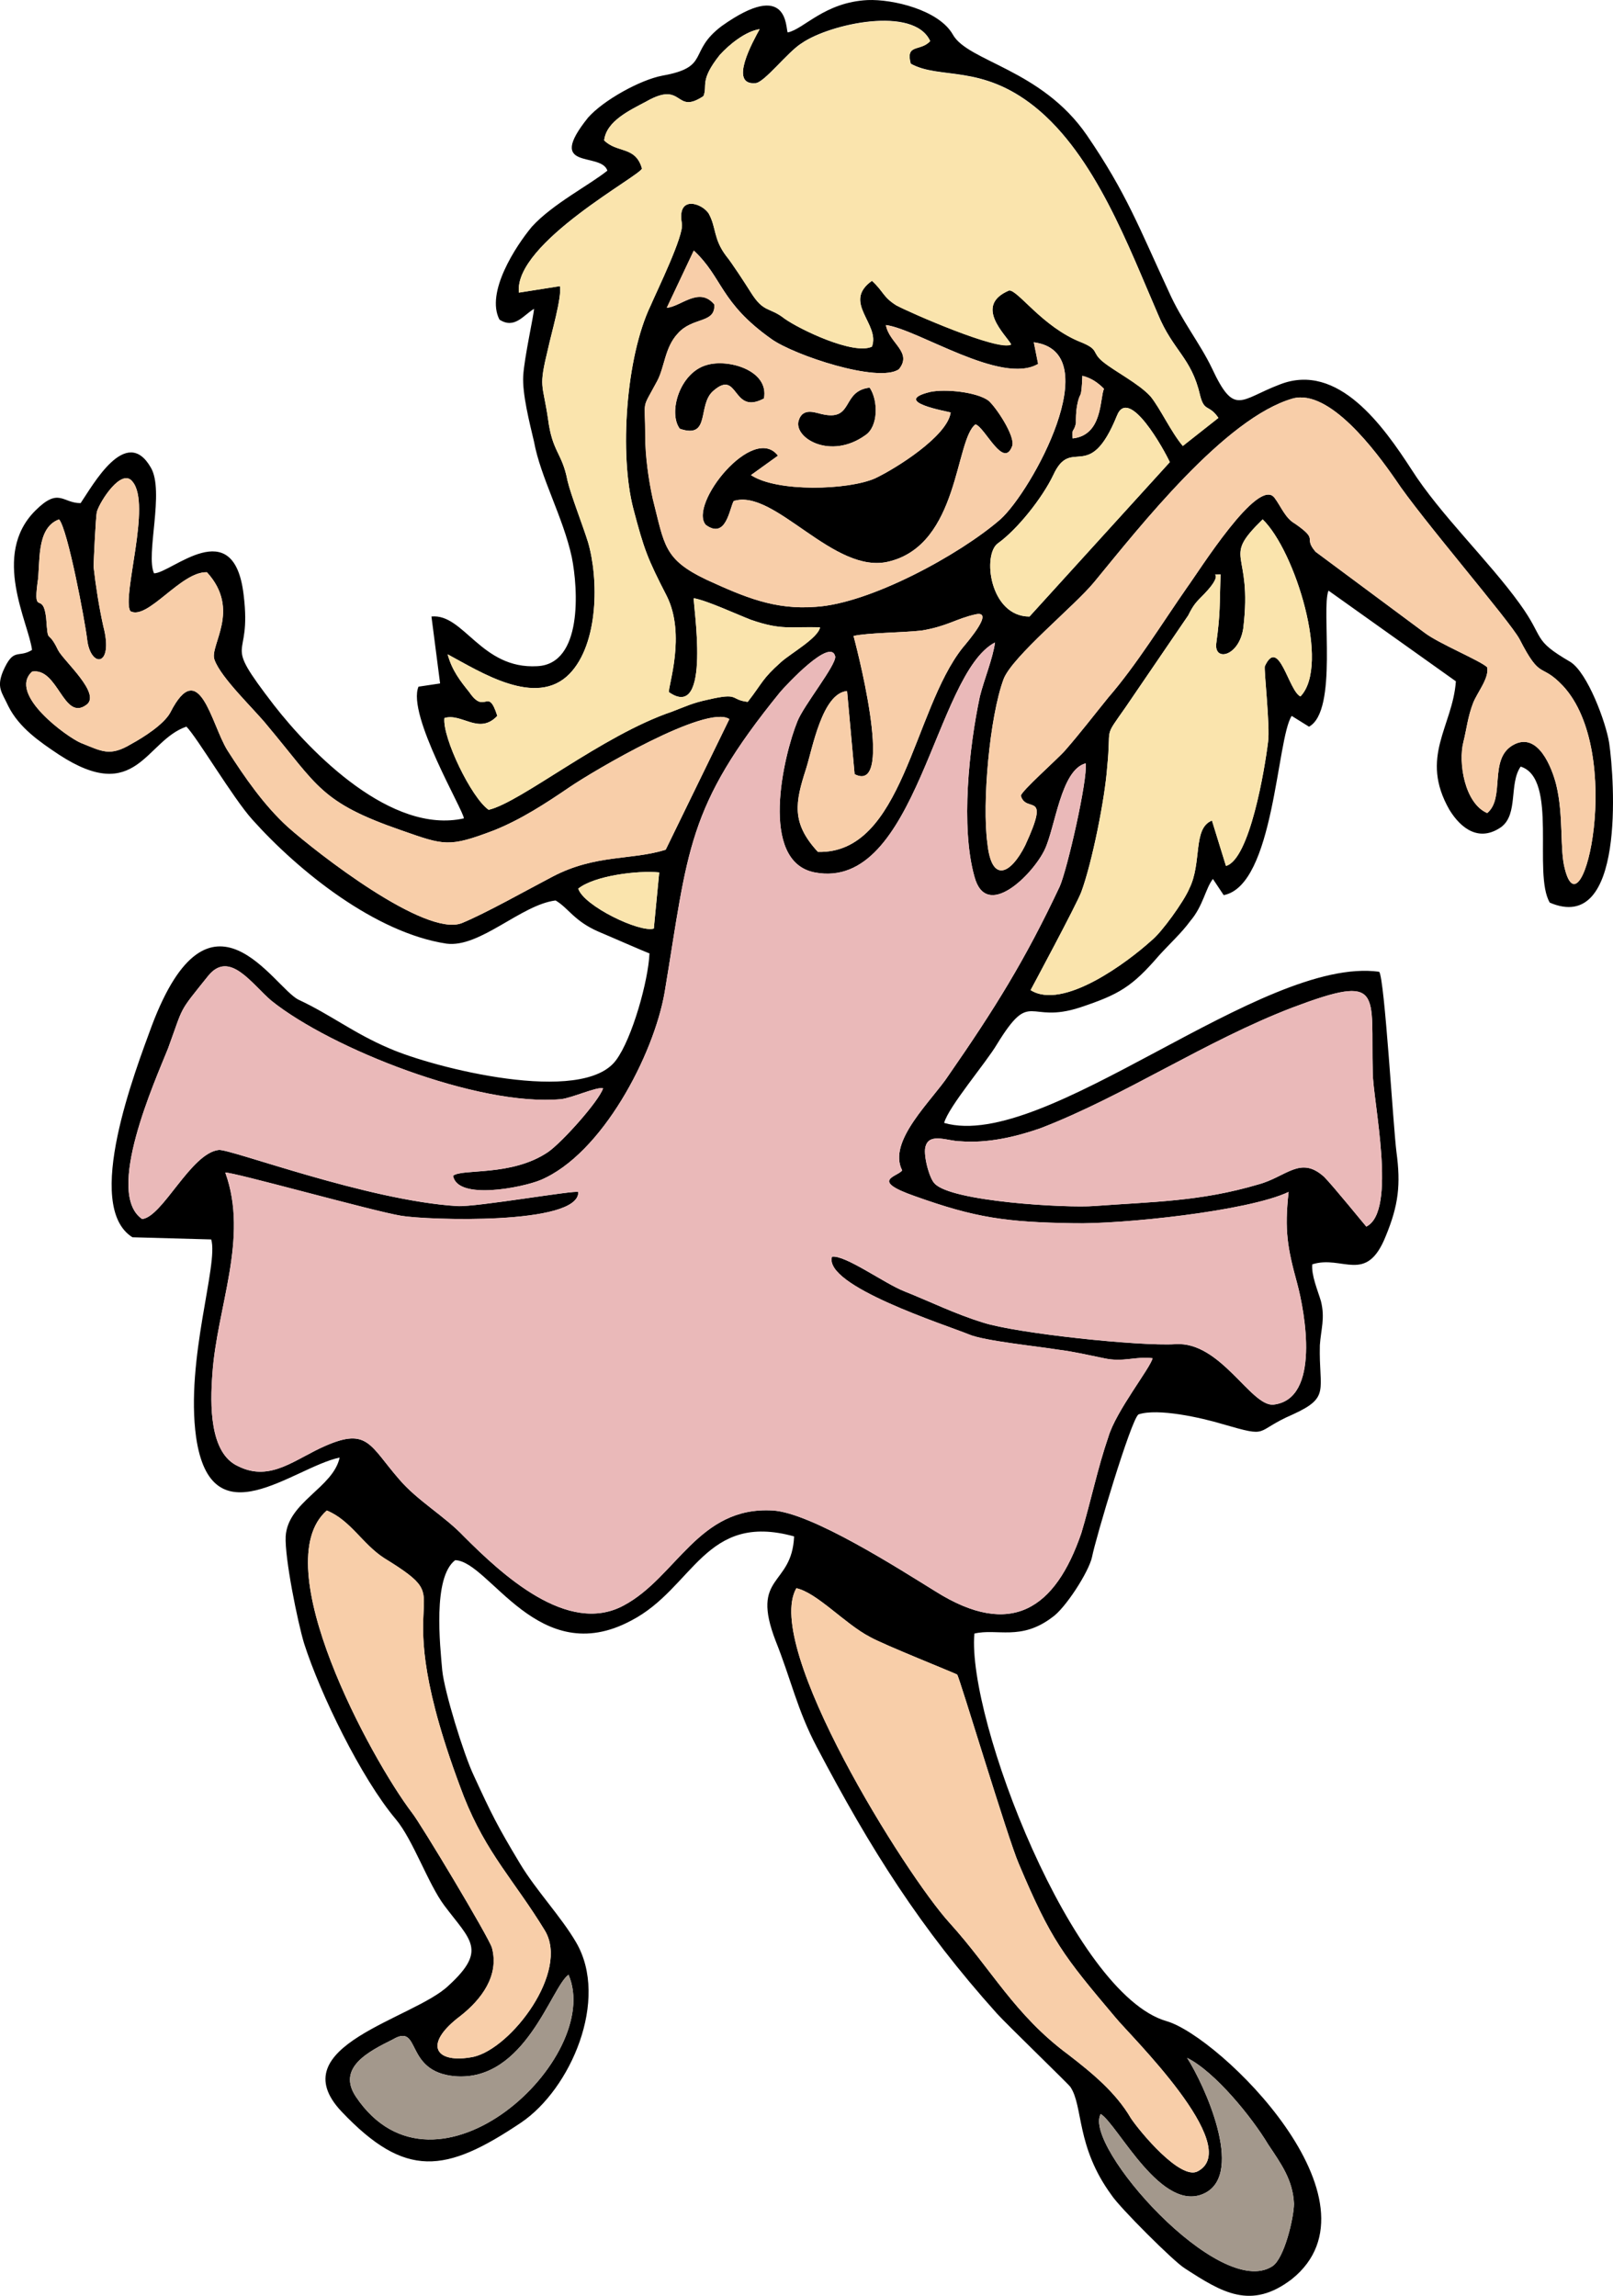 <?xml version="1.0" encoding="UTF-8"?><svg id="Layer_2" xmlns="http://www.w3.org/2000/svg" width="42.357" height="60.277" viewBox="0 0 42.357 60.277"><defs><style>.cls-1{fill:#a3988c;}.cls-1,.cls-2,.cls-3,.cls-4,.cls-5{fill-rule:evenodd;stroke-width:0px;}.cls-2{fill:#fae4ad;}.cls-4{fill:#f8cea9;}.cls-5{fill:#eab9b9;}</style></defs><g id="Layer_1-2"><path class="cls-3" d="M31.173,54.03c.737.369,1.701,1.559,2.126,2.268.34.51.652.935.68,1.559,0,.368-.255,1.446-.567,1.644-1.389.907-4.989-3.175-4.507-3.997.454.283,1.616,2.665,2.75,2.069,1.02-.539-.028-2.835-.482-3.543h0ZM14.93,51.848c.935,2.183-3.487,6.321-5.584,3.203-.51-.765.34-1.191.964-1.502.765-.453.283.85,1.644.964,1.843.142,2.523-2.353,2.976-2.665h0ZM29.302,52.982c.34.425,3.373,3.373,2.154,4.025-.454.255-1.531-1.049-1.757-1.389-.397-.68-1.02-1.191-1.644-1.672-1.417-1.049-2.013-2.239-3.118-3.458-1.162-1.276-4.904-7.257-4.025-8.787.539.113,1.276.935,1.928,1.276.34.198,2.268.964,2.296.992.057.057,1.332,4.309,1.616,4.961.85,2.013,1.162,2.409,2.551,4.054h0ZM8.581,39.659c.624.255.935.879,1.502,1.247,2.211,1.361-.142.425,2.098,6.265.595,1.502,1.332,2.211,2.126,3.515.652,1.077-.879,3.09-1.871,3.317-.992.198-1.361-.312-.34-1.077.539-.425,1.02-1.049.822-1.786-.085-.283-1.871-3.26-2.098-3.543-1.077-1.417-3.855-6.52-2.239-7.937h0ZM35.878,32.204c-.028-.028-.879-1.077-1.106-1.304-.624-.567-.992,0-1.729.198-1.531.453-2.778.453-4.309.567-.709.057-3.77-.113-4.195-.595-.142-.142-.312-.794-.227-.992.113-.34.595-.113.907-.113.709.057,1.446-.113,2.098-.34,2.211-.85,4.337-2.296,6.633-3.175,2.409-.907,2.041-.397,2.098,1.701,0,.737.652,3.657-.17,4.054h0ZM15.185,23.331c.425-.34,1.559-.482,2.126-.425l-.142,1.474c-.368.114-1.843-.595-1.984-1.049h0ZM11.897,30.871c.113.652,1.814.312,2.296.113,1.616-.68,2.976-3.288,3.26-4.932.624-3.742.567-4.847,3.033-7.88.17-.198,1.332-1.446,1.446-.935.028.227-.822,1.276-.992,1.701-.369.907-1.02,3.685.454,3.969,2.693.51,3.146-5.216,4.734-6.038-.057.425-.283.964-.397,1.417-.283,1.332-.51,3.43-.142,4.734.312,1.162,1.531-.057,1.843-.709.283-.595.425-2.098,1.077-2.268.057.425-.482,2.778-.68,3.231-.907,1.928-1.701,3.203-2.92,4.961-.425.652-1.616,1.729-1.219,2.494-.113.17-.879.255.34.68,1.587.567,2.381.68,4.167.709,1.247.028,4.564-.312,5.641-.822-.113,1.02-.028,1.474.227,2.409.198.737.624,3.033-.624,3.175-.595.057-1.389-1.672-2.58-1.587-.935.057-4.167-.283-5.046-.567-.737-.227-1.361-.539-2.069-.822-.51-.198-1.559-.964-1.899-.907-.227.765,2.976,1.786,3.6,2.041.397.17,1.814.312,2.324.397.454.057.794.142,1.219.227.51.113.822-.057,1.276,0-.057.255-.964,1.389-1.162,2.069-.283.822-.454,1.672-.709,2.523-.68,1.984-1.843,2.778-3.827,1.531-.964-.595-3.26-2.069-4.28-2.126-1.956-.113-2.523,1.757-3.912,2.495-1.474.794-3.203-.822-4.195-1.814-.51-.539-1.219-.935-1.701-1.502-.765-.879-.822-1.361-1.928-.879-.794.34-1.446.964-2.296.539-.765-.34-.737-1.644-.68-2.409.113-1.757.964-3.572.34-5.301.17-.028,3.912,1.021,4.62,1.134.652.113,4.677.255,4.649-.624-.085-.057-2.665.397-3.175.369-2.353-.142-5.953-1.502-6.265-1.474-.737.085-1.474,1.758-2.013,1.814-.992-.68.34-3.628.68-4.479.425-1.162.255-.907,1.049-1.899.567-.709,1.162.227,1.672.652,1.559,1.247,5.414,2.778,7.597,2.579.283-.028.964-.34,1.106-.283-.113.34-1.077,1.417-1.446,1.672-.964.652-2.268.425-2.494.624h0ZM22.414,16.698c.369-.085,1.276-.085,1.786-.142.68-.113.907-.312,1.417-.425.51-.113-.198.709-.34.879-1.304,1.644-1.559,5.414-3.798,5.358-.709-.765-.595-1.304-.312-2.183.17-.539.425-1.984,1.077-2.041l.198,2.183c1.106.567-.028-3.628-.028-3.628h0ZM31.23,23.331c-.142.34-.737,1.162-.992,1.361-.624.567-2.324,1.843-3.175,1.304,0,0,1.219-2.268,1.332-2.58.283-.765.624-2.466.68-3.288.113-1.105-.113-.709.482-1.559l1.644-2.41c.142-.283.198-.34.425-.567.595-.624.057-.482.425-.51-.028.794,0,.992-.113,1.814-.057.482.595.34.709-.397.255-2.098-.595-1.786.51-2.863.85.822,1.786,3.827.992,4.649-.312-.142-.567-1.587-.935-.794-.028.085.142,1.587.085,1.984-.085.709-.482,3.09-1.106,3.26l-.368-1.191c-.51.198-.255,1.106-.595,1.786h0ZM7.56,21.715c-.624-.567-1.134-1.304-1.587-2.013-.425-.68-.737-2.495-1.502-.992-.17.312-.709.652-1.02.822-.567.34-.765.198-1.332-.028-.34-.142-1.928-1.276-1.276-1.871.68-.113.822,1.304,1.417.879.425-.283-.595-1.162-.737-1.446-.283-.595-.255-.085-.312-.85-.085-.709-.34-.028-.227-.907.085-.482-.057-1.446.567-1.672.227.255.68,2.665.737,3.146.085.765.709.737.425-.34-.113-.51-.198-1.049-.255-1.559,0-.142.057-1.332.085-1.446.085-.283.652-1.162.935-.794.51.595-.283,3.005-.057,3.402.454.255,1.332-1.049,2.013-1.021.907.992.057,1.927.198,2.296.17.482,1.049,1.304,1.389,1.729,1.332,1.587,1.389,2.013,3.515,2.75,1.134.397,1.247.453,2.438,0,.709-.283,1.361-.709,1.984-1.134.624-.425,3.6-2.183,4.195-1.786l-1.672,3.43c-.907.283-1.843.113-2.976.709-.652.34-1.757.964-2.381,1.219-.964.368-3.798-1.843-4.564-2.523h0ZM39.053,17.52c-.17-.17-1.276-.624-1.644-.907l-2.863-2.126c-.34-.397.113-.283-.539-.737-.255-.142-.368-.453-.539-.68-.425-.567-1.984,1.928-2.296,2.353-.652.935-1.332,2.041-2.069,2.891-.368.453-.737.935-1.134,1.389-.198.227-1.162,1.077-1.162,1.191.142.482.794-.17.113,1.304-.369.737-.879,1.021-.992-.057-.142-1.049.057-3.317.425-4.309.227-.595,1.871-1.928,2.381-2.551,1.191-1.446,3.43-4.309,5.216-4.819.964-.255,2.183,1.389,2.693,2.126.652.992,3.005,3.713,3.26,4.195.567,1.106.539.595,1.134,1.219,1.644,1.758.51,6.605.057,4.819-.142-.51-.028-1.389-.227-2.211-.113-.453-.482-1.417-1.134-1.049-.652.369-.198,1.389-.68,1.786-.595-.255-.765-1.332-.624-1.871.085-.34.113-.652.255-1.021.113-.283.425-.652.368-.935h0ZM27.034,16.188c-1.049,0-1.247-1.644-.822-1.928.51-.368,1.162-1.191,1.446-1.786.482-1.049.935.255,1.672-1.559.312-.794,1.247.907,1.389,1.219l-3.685,4.054ZM28.168,11.511c-.028-.284.028-.142.085-.397,0-.142,0-.283.028-.453.085-.453.113-.085.142-.794.227.057.397.17.567.34-.113.255-.028,1.219-.822,1.304h0ZM18.219,6.578c.765.709.68,1.361,2.041,2.324.595.425,2.806,1.162,3.345.794.369-.454-.255-.68-.34-1.162.85.113,3.033,1.587,3.997,1.02l-.113-.567c1.956.255-.057,3.912-.879,4.649-1.077.935-3.43,2.211-4.847,2.296-1.077.085-1.871-.255-2.863-.709-1.134-.539-1.106-.907-1.417-2.126-.113-.51-.198-1.134-.198-1.644,0-1.021-.113-.652.312-1.446.198-.369.198-.879.539-1.247.397-.453.992-.255.964-.765-.397-.482-.879.057-1.247.085l.709-1.502ZM23.548,8.024c-.368-.227-.34-.369-.652-.652-.794.567.227,1.134,0,1.729-.482.227-1.899-.453-2.296-.737-.397-.312-.539-.142-.879-.68-.142-.227-.51-.794-.652-.964-.34-.453-.255-.737-.454-1.105-.17-.283-.85-.51-.709.255.057.312-.652,1.757-.822,2.154-.652,1.361-.822,3.912-.454,5.329.283,1.077.369,1.304.879,2.296.51,1.02.028,2.381.057,2.523,1.134.794.624-2.353.652-2.466.34.057,1.134.425,1.502.567.822.284,1.02.17,1.814.198-.057.283-.765.68-1.02.907-.51.453-.482.539-.879,1.049-.482-.057-.198-.255-1.049-.057-.397.085-.567.17-.935.312-1.843.624-3.969,2.381-4.819,2.579-.454-.312-1.219-1.899-1.162-2.409.454-.142.907.453,1.389-.057-.255-.794-.312,0-.737-.624-.227-.283-.454-.567-.567-.992.85.454,2.324,1.417,3.203.51.765-.794.765-2.495.482-3.458-.142-.454-.454-1.247-.539-1.616-.142-.737-.397-.737-.51-1.616-.142-.964-.255-.794,0-1.843.085-.397.369-1.361.312-1.644l-1.077.17c-.142-1.304,3.231-3.09,3.231-3.26-.17-.595-.652-.397-.992-.737.057-.51.68-.794,1.106-1.021.992-.567.737.369,1.502-.142.113-.284-.113-.397.425-1.077.255-.283.68-.624,1.049-.68-.17.312-.822,1.474-.113,1.417.227,0,.85-.822,1.219-1.049.737-.51,2.948-.992,3.373-.057-.255.284-.652.057-.51.595.765.425,1.843,0,3.26,1.134,1.587,1.276,2.466,3.685,3.231,5.443.397.964.879,1.134,1.106,2.126.113.453.227.227.482.595l-.935.737c-.312-.369-.595-.992-.85-1.304-.312-.34-.935-.652-1.247-.907s-.085-.312-.567-.51c-1.02-.397-1.672-1.389-1.899-1.361-.935.397-.085,1.162.057,1.417-.312.198-2.693-.85-3.005-1.021h0ZM34.376,19.079c.765-.425.312-3.09.51-3.572l3.345,2.381c-.085,1.19-.964,1.984-.17,3.373.312.51.794.85,1.361.453.454-.34.198-1.134.51-1.587.992.312.312,2.806.765,3.572,1.984.85,1.701-3.232,1.559-4.195-.085-.539-.567-1.843-1.02-2.126-1.02-.595-.652-.595-1.332-1.531-.794-1.105-2.098-2.353-2.835-3.515-.737-1.134-1.928-2.835-3.458-2.239-1.049.397-1.191.85-1.786-.425-.312-.652-.794-1.247-1.134-2.013-.765-1.644-1.105-2.579-2.154-4.11-1.191-1.729-3.118-1.927-3.515-2.636C24.653.257,23.434-.026,22.782.002c-1.134.057-1.672.765-2.098.85-.057-.113.028-1.417-1.729-.17-.907.68-.283,1.077-1.559,1.304-.595.113-1.559.652-1.956,1.105-1.134,1.417.34.879.51,1.389-.454.369-1.446.879-1.984,1.474-.425.51-1.219,1.729-.85,2.438.397.255.624-.113.907-.283,0,.142-.255,1.276-.283,1.757-.028.482.17,1.247.283,1.729.17.935.765,1.984.992,3.033.17.85.283,2.806-.907,2.863-1.474.085-1.928-1.389-2.778-1.304l.227,1.757-.567.085c-.312.737,1.191,3.26,1.191,3.458-1.899.425-3.997-1.701-4.989-2.976-1.417-1.843-.567-1.049-.794-2.891-.255-2.183-1.899-.567-2.353-.567-.227-.482.283-2.154-.085-2.778-.652-1.134-1.531.482-1.843.935-.482,0-.567-.425-1.191.198-1.162,1.162-.17,2.948-.085,3.657-.369.227-.482-.085-.765.567-.17.425-.028.539.142.907.283.567.822.936,1.332,1.276,2.041,1.332,2.268-.369,3.345-.737.283.284,1.219,1.871,1.729,2.438,1.219,1.361,3.231,2.976,5.102,3.26.879.113,1.956-1.021,2.863-1.134.34.198.482.539,1.134.822.142.057,1.304.567,1.332.567-.028.709-.454,2.239-.879,2.806-.879,1.191-4.791.198-5.953-.312-.935-.397-1.531-.879-2.381-1.276-.652-.312-2.324-3.373-3.855.68-.425,1.162-1.814,4.734-.51,5.556l2.069.057c.198.652-.68,3.146-.397,5.188.397,2.75,2.551.794,3.77.539-.17.794-1.361,1.162-1.417,2.069-.028.567.312,2.239.482,2.806.425,1.332,1.502,3.543,2.409,4.62.454.539.85,1.701,1.276,2.268.68.907,1.134,1.162.113,2.098-.907.879-4.45,1.587-2.806,3.317,1.672,1.758,2.721,1.616,4.706.284,1.304-.879,2.324-3.232,1.446-4.734-.397-.68-1.049-1.361-1.474-2.069-.595-.992-.737-1.276-1.219-2.324-.255-.539-.765-2.183-.822-2.75-.057-.652-.255-2.438.34-2.891.907.028,2.183,2.891,4.62,1.587,1.644-.85,1.928-2.863,4.28-2.211-.057,1.332-1.162.992-.482,2.75.397.992.567,1.814,1.077,2.778,1.417,2.693,2.721,4.762,4.734,7.002.255.283,1.928,1.899,1.928,1.927.34.51.142,1.559,1.077,2.835.198.312,1.644,1.757,1.928,1.927.964.624,1.729,1.106,2.806.283,2.551-2.041-1.899-6.378-3.288-6.775-2.466-.709-5.244-7.937-5.046-10.176.595-.142,1.219.198,2.041-.425.34-.227.964-1.191,1.049-1.587.085-.453,1.02-3.6,1.219-3.742.51-.17,1.644.085,2.211.255,1.276.369.794.198,1.843-.255.992-.453.68-.624.709-1.814.028-.425.142-.709.028-1.162-.085-.283-.255-.68-.227-.964.794-.255,1.417.539,1.928-.737.34-.822.397-1.361.283-2.211-.085-.652-.312-4.564-.454-4.734-3.09-.425-8.759,4.734-11.424,3.969.113-.425,1.106-1.587,1.389-2.069.907-1.474.794-.51,2.183-.964,1.02-.34,1.361-.539,2.069-1.361.283-.312.595-.595.822-.907.34-.397.397-.85.595-1.105l.283.425c1.332-.255,1.389-4.11,1.786-4.706l.454.283Z"/><path class="cls-3" d="M18.53,13.778c.539.397.624-.425.737-.624,1.077-.34,2.636,1.956,4.082,1.587,1.843-.454,1.729-3.203,2.268-3.6.255.085.737,1.191.964.567.085-.255-.425-1.021-.624-1.191-.312-.227-1.134-.312-1.531-.227-1.049.255.454.51.539.539-.085.624-1.446,1.474-1.984,1.729-.709.312-2.58.369-3.26-.085l.709-.51c-.652-.85-2.353,1.276-1.899,1.814h0Z"/><path class="cls-3" d="M17.85,11.256c.822.283.454-.624.879-.992.68-.595.482.652,1.332.198.142-.737-.935-1.049-1.502-.879-.709.198-1.02,1.247-.709,1.672h0Z"/><path class="cls-3" d="M22.839,10.178c-.737.085-.425.85-1.191.709-.198-.028-.567-.227-.68.17-.113.454.85,1.021,1.757.369.34-.227.34-.907.113-1.247h0Z"/><path class="cls-1" d="M31.173,54.03c.454.709,1.502,3.005.482,3.543-1.134.595-2.296-1.786-2.75-2.069-.482.822,3.118,4.904,4.507,3.997.312-.198.567-1.276.567-1.644-.028-.624-.34-1.049-.68-1.559-.425-.709-1.389-1.899-2.126-2.268h0Z"/><path class="cls-1" d="M14.93,51.848c-.454.312-1.134,2.806-2.976,2.665-1.361-.113-.879-1.417-1.644-.964-.624.312-1.474.737-.964,1.502,2.098,3.118,6.52-1.02,5.584-3.203h0Z"/><path class="cls-5" d="M11.897,30.871c.227-.198,1.531.028,2.494-.624.369-.255,1.332-1.332,1.446-1.672-.142-.057-.822.255-1.106.283-2.183.198-6.038-1.332-7.597-2.579-.51-.425-1.106-1.361-1.672-.652-.794.992-.624.737-1.049,1.899-.34.85-1.672,3.798-.68,4.479.539-.057,1.276-1.729,2.013-1.814.312-.028,3.912,1.332,6.265,1.474.51.028,3.09-.425,3.175-.369.028.879-3.997.737-4.649.624-.709-.113-4.45-1.162-4.62-1.134.624,1.729-.227,3.543-.34,5.301-.057.765-.085,2.069.68,2.409.85.425,1.502-.198,2.296-.539,1.106-.482,1.162,0,1.928.879.482.567,1.191.964,1.701,1.502.992.992,2.721,2.608,4.195,1.814,1.389-.737,1.956-2.608,3.912-2.495,1.02.057,3.317,1.531,4.28,2.126,1.984,1.247,3.146.454,3.827-1.531.255-.85.425-1.701.709-2.523.198-.68,1.106-1.814,1.162-2.069-.454-.057-.765.113-1.276,0-.425-.085-.765-.17-1.219-.227-.51-.085-1.928-.227-2.324-.397-.624-.255-3.827-1.276-3.6-2.041.34-.057,1.389.709,1.899.907.709.284,1.332.595,2.069.822.879.283,4.11.624,5.046.567,1.191-.085,1.984,1.644,2.58,1.587,1.247-.142.822-2.438.624-3.175-.255-.935-.34-1.389-.227-2.409-1.077.51-4.394.85-5.641.822-1.786-.028-2.58-.142-4.167-.709-1.219-.425-.454-.51-.34-.68-.397-.765.794-1.842,1.219-2.494,1.219-1.758,2.013-3.033,2.92-4.961.198-.453.737-2.806.68-3.231-.652.17-.794,1.672-1.077,2.268-.312.652-1.531,1.871-1.843.709-.369-1.304-.142-3.401.142-4.734.113-.453.34-.992.397-1.417-1.587.822-2.041,6.548-4.734,6.038-1.474-.284-.822-3.062-.454-3.969.17-.425,1.02-1.474.992-1.701-.113-.51-1.276.737-1.446.935-2.466,3.033-2.409,4.139-3.033,7.88-.283,1.644-1.644,4.252-3.26,4.932-.482.198-2.183.539-2.296-.113h0Z"/><path class="cls-5" d="M35.878,32.204c.822-.397.17-3.317.17-4.054-.057-2.098.312-2.608-2.098-1.701-2.296.879-4.422,2.324-6.633,3.175-.652.227-1.389.397-2.098.34-.312,0-.794-.227-.907.113-.085.198.085.85.227.992.425.482,3.487.652,4.195.595,1.531-.113,2.778-.113,4.309-.567.737-.198,1.105-.765,1.729-.198.227.227,1.077,1.276,1.106,1.304h0Z"/><path class="cls-2" d="M19.948.767c-.368.057-.794.397-1.049.68-.539.68-.312.794-.425,1.077-.765.51-.51-.425-1.502.142-.425.227-1.049.51-1.106,1.021.34.34.822.142.992.737,0,.17-3.373,1.956-3.231,3.26l1.077-.17c.057.283-.227,1.247-.312,1.644-.255,1.049-.142.879,0,1.843.113.879.369.879.51,1.616.085.368.397,1.162.539,1.616.283.964.283,2.665-.482,3.458-.879.907-2.353-.057-3.203-.51.113.425.34.709.567.992.425.624.482-.17.737.624-.482.51-.935-.085-1.389.057-.057.51.709,2.098,1.162,2.409.85-.198,2.976-1.956,4.819-2.579.368-.142.539-.227.935-.312.85-.198.567,0,1.049.057.397-.51.369-.595.879-1.049.255-.227.964-.624,1.02-.907-.794-.028-.992.085-1.814-.198-.369-.142-1.162-.51-1.502-.567-.028.113.482,3.26-.652,2.466-.028-.142.454-1.502-.057-2.523-.51-.992-.595-1.219-.879-2.296-.368-1.417-.198-3.969.454-5.329.17-.397.879-1.843.822-2.154-.142-.765.539-.539.709-.255.198.369.113.652.454,1.105.142.17.51.737.652.964.34.539.482.369.879.68.397.283,1.814.964,2.296.737.227-.595-.794-1.162,0-1.729.312.283.283.425.652.652.312.17,2.693,1.219,3.005,1.021-.142-.255-.992-1.021-.057-1.417.227-.028.879.964,1.899,1.361.482.198.255.255.567.51s.935.567,1.247.907c.255.312.539.935.85,1.304l.935-.737c-.255-.369-.368-.142-.482-.595-.227-.992-.709-1.162-1.106-2.126-.765-1.757-1.644-4.167-3.231-5.443-1.417-1.134-2.494-.709-3.26-1.134-.142-.539.255-.312.51-.595-.425-.935-2.636-.453-3.373.057-.369.227-.992,1.049-1.219,1.049-.709.057-.057-1.106.113-1.417h0Z"/><path class="cls-2" d="M32.052,15.082c-.369.028.17-.113-.425.51-.227.227-.283.283-.425.567l-1.644,2.41c-.595.85-.368.453-.482,1.559-.057.822-.397,2.523-.68,3.288-.113.312-1.332,2.58-1.332,2.58.85.539,2.551-.737,3.175-1.304.255-.198.85-1.021.992-1.361.34-.68.085-1.587.595-1.786l.368,1.191c.624-.17,1.02-2.551,1.106-3.26.057-.397-.113-1.899-.085-1.984.368-.794.624.652.935.794.794-.822-.142-3.827-.992-4.649-1.105,1.077-.255.765-.51,2.863-.113.737-.765.879-.709.397.113-.822.085-1.021.113-1.814h0Z"/><path class="cls-2" d="M27.034,16.188l3.685-4.054c-.142-.312-1.077-2.013-1.389-1.219-.737,1.814-1.191.51-1.672,1.559-.283.595-.935,1.417-1.446,1.786-.425.283-.227,1.928.822,1.928h0Z"/><path class="cls-2" d="M15.185,23.331c.142.453,1.616,1.162,1.984,1.049l.142-1.474c-.567-.057-1.701.085-2.126.425h0Z"/><path class="cls-4" d="M39.053,17.52c.057.283-.255.652-.368.935-.142.369-.17.68-.255,1.021-.142.539.028,1.616.624,1.871.482-.397.028-1.417.68-1.786.652-.368,1.02.595,1.134,1.049.198.822.085,1.701.227,2.211.454,1.786,1.587-3.061-.057-4.819-.595-.624-.567-.113-1.134-1.219-.255-.482-2.608-3.203-3.26-4.195-.51-.737-1.729-2.381-2.693-2.126-1.786.51-4.025,3.373-5.216,4.819-.51.624-2.154,1.956-2.381,2.551-.368.992-.567,3.26-.425,4.309.113,1.077.624.794.992.057.68-1.474.028-.822-.113-1.304,0-.113.964-.964,1.162-1.191.397-.453.765-.935,1.134-1.389.737-.85,1.417-1.956,2.069-2.891.312-.425,1.871-2.92,2.296-2.353.17.227.283.539.539.68.652.454.198.34.539.737l2.863,2.126c.369.283,1.474.737,1.644.907h0Z"/><path class="cls-4" d="M1.551,13.637c-.624.227-.482,1.19-.567,1.672-.113.879.142.198.227.907.057.765.028.255.312.85.142.284,1.162,1.162.737,1.446-.595.425-.737-.992-1.417-.879-.652.595.935,1.729,1.276,1.871.567.227.765.368,1.332.028.312-.17.85-.51,1.02-.822.765-1.502,1.077.312,1.502.992.454.709.964,1.446,1.587,2.013.765.68,3.6,2.891,4.564,2.523.624-.255,1.729-.879,2.381-1.219,1.134-.595,2.069-.425,2.976-.709l1.672-3.43c-.595-.397-3.572,1.361-4.195,1.786-.624.425-1.276.85-1.984,1.134-1.191.453-1.304.397-2.438,0-2.126-.737-2.183-1.162-3.515-2.75-.34-.425-1.219-1.247-1.389-1.729-.142-.369.709-1.304-.198-2.296-.68-.028-1.559,1.276-2.013,1.021-.227-.397.567-2.806.057-3.402-.283-.369-.85.51-.935.794-.028.113-.085,1.304-.085,1.446.057.51.142,1.049.255,1.559.283,1.077-.34,1.105-.425.34-.057-.482-.51-2.891-.737-3.146h0Z"/><path class="cls-4" d="M22.839,10.178c.227.34.227,1.021-.113,1.247-.907.652-1.871.085-1.757-.369.113-.397.482-.198.68-.17.765.142.454-.624,1.191-.709h0ZM25.617,11.142c-.539.397-.425,3.146-2.268,3.6-1.446.368-3.005-1.928-4.082-1.587-.113.198-.198,1.021-.737.624-.454-.539,1.247-2.665,1.899-1.814l-.709.51c.68.453,2.551.397,3.26.085.539-.255,1.899-1.105,1.984-1.729-.085-.028-1.587-.283-.539-.539.397-.085,1.219,0,1.531.227.198.17.709.935.624,1.191-.227.624-.709-.482-.964-.567h0ZM17.85,11.256c-.312-.425,0-1.474.709-1.672.567-.17,1.644.142,1.502.879-.85.453-.652-.794-1.332-.198-.425.369-.057,1.276-.879.992h0ZM17.51,8.081c.369-.028.85-.567,1.247-.085.028.51-.567.312-.964.765-.34.369-.34.879-.539,1.247-.425.794-.312.425-.312,1.446,0,.51.085,1.134.198,1.644.312,1.219.283,1.587,1.417,2.126.992.453,1.786.794,2.863.709,1.417-.085,3.77-1.361,4.847-2.296.822-.737,2.835-4.394.879-4.649l.113.567c-.964.567-3.146-.907-3.997-1.02.085.482.709.709.34,1.162-.539.368-2.75-.369-3.345-.794-1.361-.964-1.276-1.616-2.041-2.324l-.709,1.502Z"/><path class="cls-4" d="M20.911,41.7c-.879,1.531,2.863,7.512,4.025,8.787,1.106,1.219,1.701,2.409,3.118,3.458.624.482,1.247.992,1.644,1.672.227.34,1.304,1.644,1.757,1.389,1.219-.652-1.814-3.6-2.154-4.025-1.389-1.644-1.701-2.041-2.551-4.054-.283-.652-1.559-4.904-1.616-4.961-.028-.028-1.956-.794-2.296-.992-.652-.34-1.389-1.162-1.928-1.276h0Z"/><path class="cls-4" d="M8.581,39.659c-1.616,1.417,1.162,6.52,2.239,7.937.227.283,2.013,3.26,2.098,3.543.198.737-.283,1.361-.822,1.786-1.02.765-.652,1.276.34,1.077.992-.227,2.523-2.239,1.871-3.317-.794-1.304-1.531-2.013-2.126-3.515-2.239-5.839.113-4.904-2.098-6.265-.567-.369-.879-.992-1.502-1.247h0Z"/><path class="cls-4" d="M22.414,16.698s1.134,4.195.028,3.628l-.198-2.183c-.652.057-.907,1.502-1.077,2.041-.283.879-.397,1.417.312,2.183,2.239.057,2.494-3.714,3.798-5.358.142-.17.85-.992.34-.879-.51.113-.737.312-1.417.425-.51.057-1.417.057-1.786.142h0Z"/><path class="cls-4" d="M28.168,11.511c.794-.085.709-1.049.822-1.304-.17-.17-.34-.283-.567-.34-.028.709-.057.34-.142.794-.028.17-.028.312-.028.453-.057.255-.113.113-.085.397h0Z"/></g></svg>